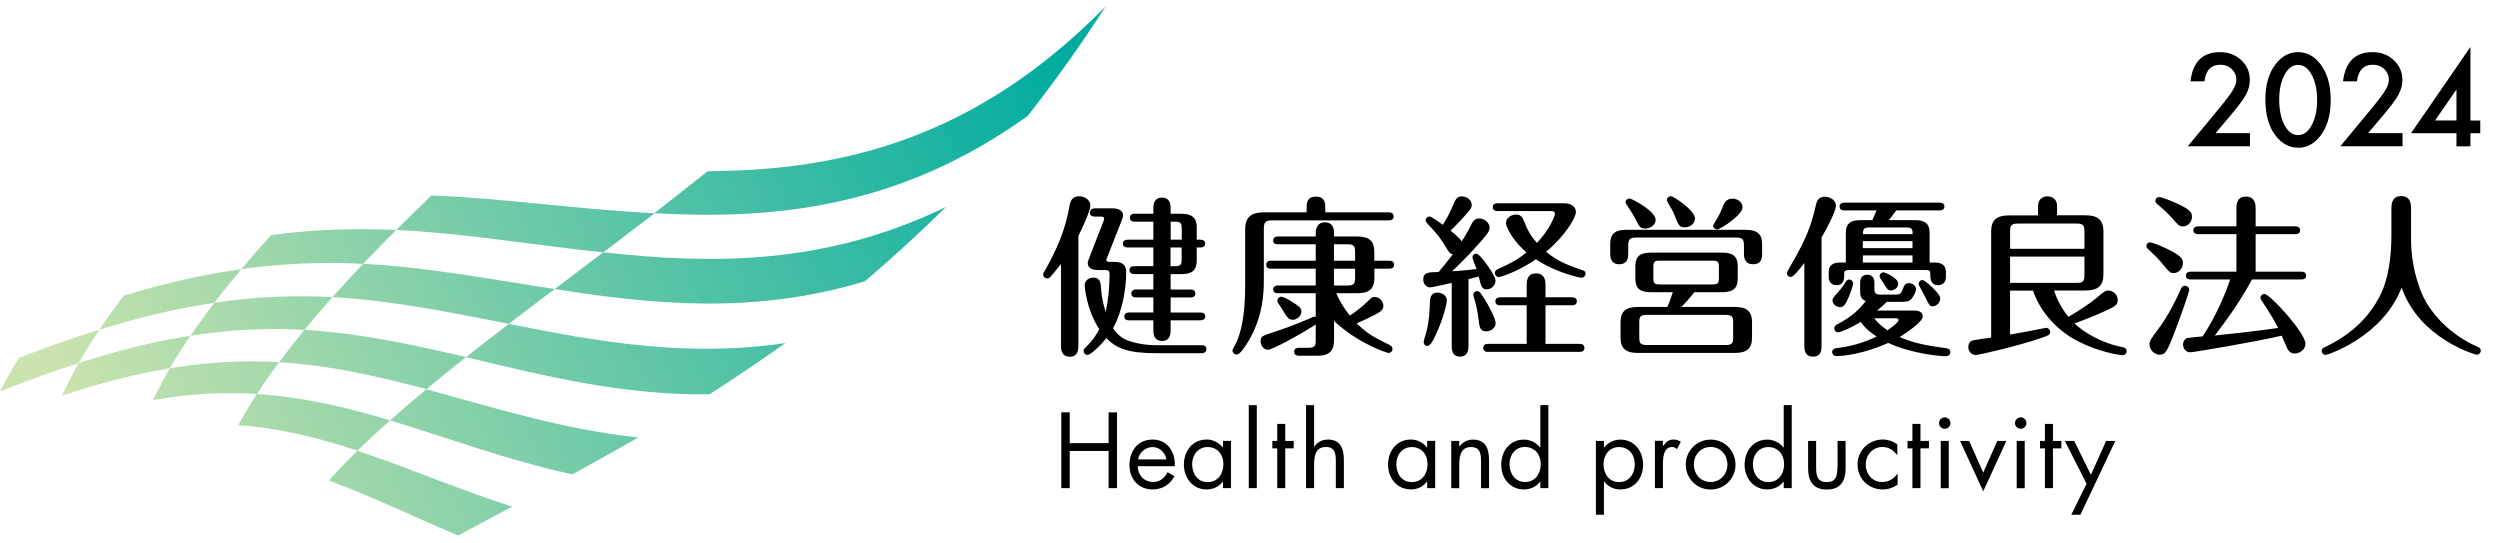 <?xml version="1.0" encoding="UTF-8"?><svg id="_レイヤー_2" xmlns="http://www.w3.org/2000/svg" xmlns:xlink="http://www.w3.org/1999/xlink" viewBox="0 0 305.5 66.32"><defs><style>.cls-1{fill:none;}.cls-1,.cls-2,.cls-3,.cls-4,.cls-5,.cls-6,.cls-7,.cls-8,.cls-9,.cls-10,.cls-11,.cls-12,.cls-13,.cls-14,.cls-15,.cls-16,.cls-17{stroke-width:0px;}.cls-2{fill:url(#linear-gradient);}.cls-3{fill:url(#linear-gradient-11);}.cls-4{fill:url(#linear-gradient-12);}.cls-5{fill:url(#linear-gradient-13);}.cls-6{fill:url(#linear-gradient-10);}.cls-7{fill:url(#linear-gradient-15);}.cls-8{fill:url(#linear-gradient-14);}.cls-9{fill:url(#linear-gradient-4);}.cls-10{fill:url(#linear-gradient-2);}.cls-11{fill:url(#linear-gradient-3);}.cls-12{fill:url(#linear-gradient-8);}.cls-13{fill:url(#linear-gradient-9);}.cls-14{fill:url(#linear-gradient-7);}.cls-15{fill:url(#linear-gradient-5);}.cls-16{fill:url(#linear-gradient-6);}</style><linearGradient id="linear-gradient" x1="-313.1" y1="82.81" x2="-235.6" y2="5.31" gradientTransform="translate(375.7) skewX(-30)" gradientUnits="userSpaceOnUse"><stop offset=".05" stop-color="#cbe3ae"/><stop offset=".95" stop-color="#00aca0"/></linearGradient><linearGradient id="linear-gradient-2" x1="-313.45" y1="82.47" x2="-235.94" y2="4.96" xlink:href="#linear-gradient"/><linearGradient id="linear-gradient-3" x1="-318.89" y1="77.03" x2="-241.38" y2="-.48" xlink:href="#linear-gradient"/><linearGradient id="linear-gradient-4" x1="-326.33" y1="69.59" x2="-248.82" y2="-7.92" xlink:href="#linear-gradient"/><linearGradient id="linear-gradient-5" x1="-332.62" y1="63.29" x2="-255.12" y2="-14.21" xlink:href="#linear-gradient"/><linearGradient id="linear-gradient-6" x1="-313.98" y1="81.94" x2="-236.47" y2="4.43" xlink:href="#linear-gradient"/><linearGradient id="linear-gradient-7" x1="-315.24" y1="80.68" x2="-237.73" y2="3.17" xlink:href="#linear-gradient"/><linearGradient id="linear-gradient-8" x1="-336.03" y1="59.88" x2="-258.53" y2="-17.62" xlink:href="#linear-gradient"/><linearGradient id="linear-gradient-9" x1="-346.64" y1="49.27" x2="-269.14" y2="-28.23" xlink:href="#linear-gradient"/><linearGradient id="linear-gradient-10" x1="-348.09" y1="47.83" x2="-270.58" y2="-29.68" xlink:href="#linear-gradient"/><linearGradient id="linear-gradient-11" x1="-342.39" y1="53.52" x2="-264.89" y2="-23.98" xlink:href="#linear-gradient"/><linearGradient id="linear-gradient-12" x1="-328.83" y1="67.09" x2="-251.32" y2="-10.42" xlink:href="#linear-gradient"/><linearGradient id="linear-gradient-13" x1="-339.47" y1="56.44" x2="-261.97" y2="-21.06" xlink:href="#linear-gradient"/><linearGradient id="linear-gradient-14" x1="-342.97" y1="52.95" x2="-265.46" y2="-24.56" xlink:href="#linear-gradient"/><linearGradient id="linear-gradient-15" x1="-330.84" y1="65.07" x2="-253.34" y2="-12.43" xlink:href="#linear-gradient"/></defs><g id="_レイヤー_1-2"><path class="cls-1" d="M280.83,16.51c.67,0,1.22-.41,1.66-1.22.44-.81.66-1.83.66-3.07s-.22-2.26-.66-3.08c-.44-.81-.99-1.21-1.66-1.21s-1.22.41-1.66,1.21c-.44.81-.66,1.81-.66,3.02s.22,2.3.65,3.13c.43.82.99,1.22,1.66,1.22Z"/><path class="cls-1" d="M216.09,58.9c1.27,0,1.93-1.02,1.93-2.19s-.72-2.09-1.94-2.09c-1.14,0-1.88,1-1.88,2.08s.66,2.2,1.89,2.2Z"/><path class="cls-1" d="M254.73,28.31c0-.8-.19-.99-.97-.99h-7.13c-.81,0-.99.19-.99.99v2.09h9.09v-2.09Z"/><polygon class="cls-1" points="300.18 10.93 297.57 14.72 300.18 14.72 300.18 10.93"/><rect class="cls-1" x="227.65" y="31.21" width="6.07" height=".87"/><rect class="cls-1" x="227.65" y="29.48" width="6.07" height=".85"/><path class="cls-1" d="M227.64,28.61h6.07c.02-.68-.15-.81-.81-.81h-4.46c-.64,0-.8.13-.8.81Z"/><path class="cls-1" d="M200.33,39.39v1.86c0,.68.13.91.91.91h9.65c.78,0,.91-.23.91-.91v-1.86c0-.68-.13-.91-.91-.91h-9.65c-.78,0-.91.23-.91.91Z"/><path class="cls-1" d="M254.73,33.58v-2.22h-9.09v3.21h8.12c.78,0,.97-.19.97-.99Z"/><path class="cls-1" d="M209.04,54.63c-1.22,0-2.05.97-2.05,2.14s.84,2.14,2.05,2.14,2.05-.96,2.05-2.14-.84-2.14-2.05-2.14Z"/><path class="cls-1" d="M210.06,33.94v-1.29c0-.66-.12-.8-.8-.8h-6.41c-.68,0-.8.15-.8.8v1.29c0,.68.13.82.8.82h6.41c.68,0,.8-.15.8-.82Z"/><path class="cls-1" d="M37.2,40.32c6.8.39,13.21,1.81,19.75,3.33,1.67-1.33,3.42-2.69,5.24-4.07-7.21-1.4-14.2-2.86-21.55-3.26-1.2,1.34-2.35,2.68-3.43,4.01Z"/><path class="cls-1" d="M67.78,35.32c1.91-1.46,3.89-2.95,5.94-4.49-8.64-.9-16.84-2.33-25.3-2.74-1.4,1.39-2.74,2.77-4.04,4.14,7.91.42,15.49,1.88,23.4,3.08Z"/><path class="cls-1" d="M34.11,44.26c.97-1.31,1.99-2.62,3.09-3.94-4.36-.24-8.94-.08-13.93.72-.91,1.33-1.74,2.66-2.51,3.97,4.8-.8,9.19-.98,13.35-.74Z"/><path class="cls-1" d="M31.4,48.15c5.7.36,10.99,1.64,16.27,3.22,1.4-1.25,2.87-2.52,4.43-3.8-5.89-1.57-11.73-2.93-17.99-3.3-.97,1.3-1.87,2.6-2.71,3.88Z"/><path class="cls-1" d="M40.63,36.31c1.2-1.35,2.45-2.7,3.75-4.07-4.72-.23-9.61-.1-14.89.65-1.16,1.38-2.26,2.75-3.3,4.11,5.15-.77,9.89-.92,14.44-.68Z"/><path class="cls-1" d="M186.34,54.63c-1.14,0-1.88,1-1.88,2.08s.66,2.2,1.89,2.2,1.93-1.02,1.93-2.19-.72-2.09-1.94-2.09Z"/><path class="cls-1" d="M140.84,54.63c-.85,0-1.63.68-1.76,1.51h3.45c-.14-.84-.84-1.51-1.7-1.51Z"/><path class="cls-1" d="M23.27,41.04c.91-1.33,1.88-2.68,2.92-4.04-4.31.64-8.94,1.69-14.04,3.29-.92,1.38-1.77,2.74-2.53,4.08,4.97-1.61,9.48-2.69,13.66-3.34Z"/><path class="cls-1" d="M231.68,38.89h-2.64c.27.38.72.87,1.61,1.48.51-.34,1.35-.99,1.35-1.25,0-.23-.21-.23-.32-.23Z"/><path class="cls-1" d="M147.57,58.9c1.27,0,1.93-1.02,1.93-2.19s-.72-2.09-1.94-2.09c-1.14,0-1.88,1-1.88,2.08s.66,2.2,1.89,2.2Z"/><path class="cls-1" d="M163.01,34.89h1.67c.76,0,.91-.23.91-.91v-1.14h-2.58v2.05Z"/><path class="cls-1" d="M172.52,58.9c1.27,0,1.93-1.02,1.93-2.19s-.72-2.09-1.94-2.09c-1.14,0-1.88,1-1.88,2.08s.66,2.2,1.89,2.2Z"/><path class="cls-1" d="M164.68,29.85h-1.67v2.01h2.58v-1.08c0-.7-.15-.93-.91-.93Z"/><path class="cls-1" d="M144.41,27.97c0-.7-.1-.89-.87-.89h-.49v2.2h1.35v-1.31Z"/><path class="cls-1" d="M197.85,58.9c1.27,0,1.93-1.02,1.93-2.19s-.72-2.09-1.94-2.09c-1.14,0-1.88,1-1.88,2.08s.66,2.2,1.89,2.2Z"/><path class="cls-1" d="M144.41,31.63v-1.4h-1.35v2.28h.49c.76,0,.87-.19.87-.89Z"/><path class="cls-1" d="M0,47.83c.67-1.34,1.43-2.71,2.28-4.1,3.5-1.36,6.77-2.5,9.87-3.45.92-1.38,1.92-2.77,2.99-4.18,5.2-1.58,9.93-2.61,14.35-3.23,1.15-1.38,2.37-2.77,3.63-4.17,5.39-.72,10.42-.83,15.3-.62,1.39-1.4,2.82-2.8,4.3-4.22,9.01.37,17.85,1.71,27.24,2.18,2.12-1.65,4.29-3.36,6.52-5.13,15.94-.09,32.46-3.66,48.64-20.15-3.17,4.9-6.37,9.36-9.58,13.45-15.73,11.24-30.99,12.67-45.57,11.84-2.14,1.64-4.23,3.23-6.25,4.78,13.24,1.47,27.11,1.62,41.89-5.55-3.38,3.32-6.69,6.34-9.94,9.11-13.52,4.08-25.98,2.82-37.89.94-1.94,1.45-3.8,2.87-5.6,4.25,10.64,2.13,21.69,4.13,33.8,2.34-3.2,2.27-6.29,4.35-9.27,6.26-10.64.16-20.33-2.3-29.76-4.53-1.69,1.33-3.3,2.63-4.85,3.92,8.28,2.24,16.7,4.92,25.9,5.89-2.82,1.61-5.5,3.11-8.06,4.51-7.83-1.69-15.07-4.42-22.27-6.59-1.41,1.25-2.74,2.49-3.98,3.71,6.19,2.06,12.34,4.73,18.91,6.83-2.34,1.23-4.53,2.4-6.6,3.53-5.42-2.27-10.57-4.79-15.82-6.72,1.08-1.2,2.26-2.42,3.51-3.64-4.68-1.55-9.43-2.76-14.57-3.12.69-1.26,1.46-2.53,2.29-3.82-3.93-.24-8.11-.06-12.69.74.6-1.28,1.29-2.57,2.05-3.88-4.02.66-8.38,1.74-13.18,3.35.59-1.3,1.27-2.63,2.03-3.98-3.01.96-6.21,2.1-9.61,3.46v18.49h305.5V0H0v47.83ZM128.35,33.85c-.13.13-.23.19-.4.19-.26,0-.49-.21-.49-.46,0-.15.04-.19.23-.53,1.4-2.41,2.5-4.97,2.96-7.7.11-.61.23-1.35,1.23-1.35.61,0,1.35.42,1.35,1.12,0,.76-1.25,3.3-1.46,3.73v13.35c0,.42,0,1.42-1.08,1.42s-1.06-.97-1.06-1.42v-9.9c-.7.89-1.16,1.44-1.29,1.57ZM136.5,59.65h-1.03v-4.55h-4.74v4.55h-1.03v-9.27h1.03v3.76h4.74v-3.76h1.03v9.27ZM140.92,58.9c.84,0,1.38-.5,1.76-1.19l.84.48c-.55,1.03-1.49,1.62-2.67,1.62-1.72,0-2.83-1.31-2.83-2.97s.99-3.12,2.8-3.12,2.84,1.54,2.74,3.26h-4.53c.01,1.07.77,1.93,1.89,1.93ZM153.58,59.65h-.98v-10.14h.98v10.14ZM158.09,54.79h-1.03v4.87h-.98v-4.87h-.6v-.91h.6v-2.08h.98v2.08h1.03v.91ZM164.22,59.65h-.98v-3.26c0-.93-.07-1.77-1.22-1.77-1.35,0-1.44,1.25-1.44,2.29v2.74h-.98v-10.14h.98v5.04l.02.03c.41-.55.93-.86,1.65-.86,1.6,0,1.97,1.16,1.97,2.51v3.43ZM175.45,40.92c-.23.51-.63,1.35-1.01,1.35-.3,0-.47-.25-.47-.46s.32-1.15.36-1.33c.32-1.33.36-2.33.4-3.49.02-.46.04-1.23.95-1.23.34,0,1.12.21,1.12.95,0,.44-.44,2.26-1.35,4.21ZM181.95,59.65h-.98v-3.26c0-.93-.07-1.77-1.22-1.77-1.35,0-1.44,1.25-1.44,2.29v2.74h-.98v-5.78h.98v.7h.02c.41-.55.93-.86,1.65-.86,1.6,0,1.97,1.16,1.97,2.51v3.43ZM180.04,36.01c0-.23.19-.44.47-.44.3,0,.51.36.95,1.05.42.66,1.31,2.31,1.31,2.86,0,.65-.68,1.01-1.12,1.01-.81,0-.85-.55-.95-1.37-.11-.91-.25-1.65-.46-2.37-.02-.06-.19-.61-.19-.74ZM189.22,59.65h-.98v-.8h-.02c-.48.63-1.2.96-1.99.96-1.7,0-2.77-1.44-2.77-3.03s1.05-3.06,2.78-3.06c.78,0,1.51.37,1.98.98h.02v-5.19h.98v10.14ZM193.03,42.99h-11.19c-.19,0-.59-.04-.59-.49,0-.47.42-.49.59-.49h4.72v-4.72h-3.24c-.19,0-.59-.04-.59-.48s.42-.49.59-.49h3.24v-1.48c0-.36,0-1.44,1.14-1.44s1.16,1.06,1.16,1.44v1.48h3.24c.21,0,.59.07.59.49s-.38.48-.59.48h-3.24v4.72h4.17c.21,0,.59.07.59.49s-.38.49-.59.49ZM204.94,54.89c-.2-.14-.33-.26-.59-.26-1.08,0-1.13,1.39-1.13,2.14v2.89h-.98v-5.78h.98v.63h.03c.34-.45.64-.79,1.28-.79.33,0,.6.11.89.27l-.47.9ZM201.74,35.72c-1.33,0-1.92-.45-1.92-1.67v-1.5c0-1.12.46-1.67,1.92-1.67h8.67c1.29,0,1.92.42,1.92,1.67v1.5c0,1.08-.44,1.67-1.92,1.67h-3.39c-.68.87-1.14,1.37-1.59,1.8h6.56c1.31,0,2.09.42,2.09,1.88v1.86c0,1.31-.61,1.88-2.09,1.88h-11.89c-1.31,0-2.09-.45-2.09-1.88v-1.86c0-1.33.61-1.88,2.09-1.88h3.62c.32-.68.57-1.52.66-1.8h-2.65ZM209.04,59.81c-1.68,0-3.04-1.34-3.04-3.04s1.34-3.06,3.04-3.06,3.04,1.36,3.04,3.06-1.35,3.04-3.04,3.04ZM225.51,57.21c0,1.54-.58,2.61-2.29,2.61s-2.29-1.07-2.29-2.61v-3.33h.98v3.22c0,.97.11,1.81,1.3,1.81s1.3-.84,1.3-1.81v-3.22h.98v3.33ZM231.88,59.22c-.57.38-1.14.59-1.83.59-1.75,0-3.07-1.3-3.07-3.05s1.39-3.05,3.08-3.05c.63,0,1.27.21,1.78.58v1.3h-.03c-.45-.58-1.02-.97-1.79-.97-1.19,0-2.04.98-2.04,2.14s.79,2.14,1.99,2.14c.82,0,1.4-.37,1.88-1h.03v1.32ZM235.72,54.79h-1.03v4.87h-.98v-4.87h-.6v-.91h.6v-2.08h.98v2.08h1.03v.91ZM238.14,59.65h-.98v-5.78h.98v5.78ZM247.42,59.65h-.98v-5.78h.98v5.78ZM246.93,52.4c-.38,0-.7-.31-.7-.7s.32-.7.7-.7.7.32.7.7-.32.7-.7.7ZM251.9,54.79h-1.03v4.87h-.98v-4.87h-.6v-.91h.6v-2.08h.98v2.08h1.03v.91ZM254.23,62.9h-1.12l1.87-3.79-2.66-5.24h1.14l2.04,4.14,1.87-4.14h1.12l-4.26,9.02ZM263.9,43.33c-.66,0-1.23-.61-1.23-1.23,0-.47.15-.66,1.16-2.03,1.1-1.48,1.97-3.17,2.71-4.85.09-.19.25-.32.47-.32.23,0,.53.19.53.47,0,.23-.89,2.85-1.69,4.93-1.03,2.73-1.25,3.02-1.94,3.02ZM301.89,5.73v8.99h1.2v1.55h-1.2v1.6h-1.71v-1.6h-5.55l7.26-10.55ZM294.62,25.46v3.97c0,2.35.68,5.52,1.9,7.59,1.08,1.8,3.09,3.93,6.07,5.29.32.15.55.23.55.55,0,.3-.28.49-.49.49-.13,0-7.02-1.94-9.18-8.21-2.37,6.09-9.09,8.23-9.28,8.23-.23,0-.49-.21-.49-.48,0-.32.21-.4.59-.57,2.03-.97,4.72-2.77,6.41-5.94.36-.68,1.52-2.83,1.52-7.7v-3.22c0-.66.13-1.5,1.19-1.5.95,0,1.21.66,1.21,1.5ZM291.35,8.46c-.37-.36-.83-.53-1.38-.53-1.14,0-1.8.68-1.96,2.03h-1.7c.27-2.38,1.48-3.57,3.61-3.57,1.03,0,1.89.33,2.59.98.7.65,1.05,1.46,1.05,2.43,0,.62-.16,1.22-.49,1.81-.17.31-.41.67-.73,1.1-.32.42-.72.92-1.21,1.5l-1.76,2.08h4.21v1.6h-7.6l3.93-4.75c.39-.47.71-.88.97-1.23.26-.35.46-.64.6-.87.28-.46.42-.87.42-1.24,0-.53-.19-.97-.56-1.33ZM278.09,7.84c.75-.97,1.66-1.46,2.73-1.46s1.98.49,2.73,1.46c.84,1.07,1.26,2.54,1.26,4.39s-.42,3.31-1.26,4.38c-.75.97-1.66,1.46-2.72,1.46s-1.98-.49-2.74-1.46c-.84-1.07-1.26-2.56-1.26-4.45s.42-3.24,1.26-4.31ZM275.64,25.5v2.16h4.84c.17,0,.59.02.59.49s-.4.46-.59.46h-4.84v4.59h5.58c.17,0,.59.02.59.49,0,.44-.42.46-.59.46h-6.03c-1.31,2.43-2.88,4.68-4.54,6.85,3.11-.32,4.89-.53,7.74-.93-.87-1.67-1.74-2.92-1.95-3.24-.19-.27-.21-.34-.21-.44,0-.25.21-.47.48-.47.68,0,5.02,4.76,5.02,6.09,0,.7-.72,1.19-1.31,1.19-.49,0-.76-.3-.93-.64-.11-.25-.55-1.31-.66-1.54-3.38.78-10.76,2.03-11.19,2.03-.48,0-.87-.44-.87-.95,0-.47.3-.76.57-.8.27-.04,1.19-.15,1.8-.19.25-.34,2.05-3.03,3.39-6.96h-4.82c-.21,0-.59-.04-.59-.46,0-.45.4-.49.59-.49h5.58v-4.59h-4.67c-.21,0-.59-.06-.59-.46,0-.45.4-.49.59-.49h4.67v-2.16c0-.36,0-1.48,1.16-1.48s1.19,1.1,1.19,1.48ZM272.71,8.46c-.37-.36-.83-.53-1.38-.53-1.14,0-1.8.68-1.96,2.03h-1.7c.27-2.38,1.48-3.57,3.61-3.57,1.03,0,1.89.33,2.59.98.7.65,1.05,1.46,1.05,2.43,0,.62-.16,1.22-.49,1.81-.17.31-.41.67-.73,1.1-.32.42-.72.92-1.21,1.5l-1.76,2.08h4.21v1.6h-7.6l3.93-4.75c.39-.47.71-.88.97-1.23.26-.35.46-.64.6-.87.28-.46.42-.87.42-1.24,0-.53-.19-.97-.56-1.33ZM263.86,24.08c.21,0,1.33.38,2.37.89,1.31.64,1.63.98,1.63,1.48,0,.76-.55,1.23-1.12,1.23-.45,0-.64-.23-1.31-1.01-.51-.61-1.21-1.23-1.82-1.71-.09-.08-.21-.21-.21-.38,0-.3.25-.49.47-.49ZM262.76,29.62c.23,0,1.21.38,1.88.7,1.78.85,2.12,1.25,2.12,1.78,0,.8-.59,1.27-1.14,1.27-.4,0-.48-.06-1.37-1.14-.42-.53-1.12-1.21-1.76-1.8-.1-.09-.19-.21-.19-.36,0-.21.15-.44.46-.44ZM241.09,41.61c.28-.06,1.57-.25,2.24-.34v-12.93c0-1.46.66-2.01,2.22-2.01h3.51v-1.12c0-1.14.98-1.21,1.16-1.21.66,0,1.16.45,1.16,1.12v1.2h3.43c1.42,0,2.24.43,2.24,2.01v5.19c0,1.46-.7,1.99-2.24,1.99h-3.79c.21.66.66,1.88,1.76,3.22,1.54-.91,2.81-1.78,3.47-2.35.85-.72,1.08-.87,1.37-.87.65,0,1.18.55,1.18,1.16s-.42.8-1.2,1.19c-1.57.74-3.26,1.37-4.08,1.67.98.95,3.13,2.37,5.86,2.9.3.07.51.19.51.49,0,.21-.15.49-.51.49-.42,0-2.96-.43-5.39-1.67-2.96-1.5-4.85-4.04-5.54-6.22h-2.81v5.37c.89-.15,2.41-.42,3-.55.13-.02,1.33-.27,1.44-.27.23,0,.46.21.46.49,0,.36-.13.42-1.33.83-2.54.87-7.36,2.01-7.84,2.01-.4,0-.83-.4-.83-.95,0-.3.11-.72.55-.82ZM240.63,53.88l1.72,3.88,1.72-3.88h1.11l-2.83,6.16-2.84-6.16h1.12ZM237.65,52.4c-.38,0-.7-.31-.7-.7s.32-.7.7-.7.7.32.7.7-.32.7-.7.7ZM238.32,43.05c0,.27-.21.49-.55.49-.87,0-4.34-.36-7.04-1.63-1.78.83-4.53,1.61-6.32,1.61-.42,0-.53-.32-.53-.48,0-.3.21-.45.55-.49,1.76-.21,3.32-.65,4.89-1.42-.51-.32-1.27-.82-1.95-1.78-1.61.97-2.62,1.27-2.77,1.27-.25,0-.46-.21-.46-.49,0-.23.19-.4.27-.44,1.99-.99,2.98-2.07,3.57-2.9-.68-.25-.68-.82-.68-1.27v-.95c0-.55.26-.99.87-.99s.87.44.87.99v.64c0,.61.11.8.8.8h1.8c.49,0,.68-.13.82-.53.23-.64.34-.87.8-.87.38,0,.87.27.87.72,0,.3-.25.8-.55,1.19-.25.32-.61.38-1.37.38h-1.65c-.68.64-.85.78-1.21,1.06h4.61c.59,0,.99.25.99.74,0,.61-1.95,1.95-2.83,2.5,1.9.82,3.3,1.04,5.67,1.37.15.02.53.07.53.49ZM223.94,36.69c0-.21.13-.36.72-1.02.4-.44.63-.78.91-1.25.09-.13.23-.25.4-.25.34,0,.49.27.49.49,0,.19-.27,1.08-.61,1.82-.34.72-.53,1.06-.97,1.06s-.93-.34-.93-.85ZM229.7,33.73c0-.27.25-.46.49-.46.11,0,1.78.68,1.78,1.39,0,.48-.42.82-.87.82-.38,0-.46-.15-.85-.78-.06-.11-.36-.53-.44-.66-.07-.08-.11-.19-.11-.32ZM234.45,34.72c0-.25.17-.51.48-.51.28,0,2.16,1.63,2.16,2.24,0,.53-.46.97-.91.97-.38,0-.49-.21-.93-1.16-.13-.25-.8-1.42-.8-1.55ZM225.4,24.76h11.63c.21,0,.59.06.59.46,0,.44-.42.49-.59.49h-5.29c-.61.83-.7.91-.91,1.19h3.18c1.08,0,1.8.32,1.8,1.54v3.64h.53c.55,0,1.46.06,1.46,1.14v.64c0,.74-.53.99-.93.99-.98,0-.98-.82-.98-1.42,0-.36-.1-.44-.65-.44h-9.18c-.27,0-.68,0-.68.34,0,.7,0,1.52-.95,1.52-.53,0-.95-.36-.95-.99v-.64c0-1.12,1.04-1.14,1.46-1.14h.63v-3.64c0-1.25.74-1.54,1.8-1.54h1.44c.19-.38.42-.95.51-1.19h-3.91c-.19,0-.59-.04-.59-.47s.4-.48.59-.48ZM219.48,31.27c1.25-2.29,1.86-3.77,2.41-6.22.09-.38.23-1.02,1.12-1.02.61,0,1.33.43,1.33,1.08,0,.74-1.21,2.96-1.76,3.91v13.16c0,.51,0,1.39-1.04,1.39s-1.06-.93-1.06-1.39v-10.05c-.59.76-1.33,1.71-1.67,1.71-.25,0-.48-.23-.48-.47,0-.17.97-1.8,1.14-2.11ZM217.94,54.7h.02v-5.19h.98v10.14h-.98v-.8h-.02c-.48.63-1.2.96-1.99.96-1.7,0-2.77-1.44-2.77-3.03s1.05-3.06,2.78-3.06c.78,0,1.51.37,1.98.98ZM209.7,26.94c.44-.72.68-1.29.89-1.84.27-.7.78-.82,1.1-.82.65,0,1.25.44,1.25,1.06,0,.95-2.73,2.71-3.09,2.71-.26,0-.51-.19-.51-.44,0-.08.13-.27.36-.66ZM204.18,23.98c.3,0,2.94,1.73,2.94,2.73,0,.53-.51,1.08-1.25,1.08-.66,0-.74-.25-1.19-1.31-.3-.74-.59-1.21-.89-1.71-.11-.17-.11-.25-.11-.32,0-.27.23-.46.49-.46ZM199.12,24.25c.23,0,3.19,1.52,3.19,2.62,0,.66-.7,1.06-1.27,1.06-.64,0-.8-.36-1.1-.97-.19-.38-.51-.95-1.04-1.73-.21-.32-.27-.42-.27-.51,0-.27.25-.46.49-.46ZM196.77,29.85c0-1.35.64-1.78,2.05-1.78h14.44c1.53,0,2.07.53,2.07,1.78v1.1c0,.42,0,1.33-1.1,1.33s-1.12-.97-1.12-1.33v-.93c0-.78-.17-1-.99-1h-12.16c-.8,0-.99.21-.99,1v.93c0,.4,0,1.33-1.1,1.33s-1.1-.99-1.1-1.33v-1.1ZM195.02,53.88h.98v.82h.03c.48-.64,1.19-.98,1.99-.98,1.7,0,2.77,1.46,2.77,3.06s-1.04,3.03-2.78,3.03c-.79,0-1.51-.34-1.98-.97h-.03v4.06h-.98v-9.02ZM183.02,24.84h8.1c.84,0,1.46.38,1.46,1.06,0,.76-1.44,3.07-3.64,4.86,1.46,1.25,2.92,1.73,4.4,2.24.32.1.42.19.42.44,0,.27-.23.49-.47.49-.11,0-.21,0-.44-.06-2.6-.64-4.23-1.59-5.16-2.18-2.1,1.44-4.21,2.16-4.55,2.16-.26,0-.46-.23-.46-.49,0-.3.23-.42.38-.48,1.48-.68,2.24-1.04,3.49-2.03-1.54-1.29-2.51-3.05-2.51-3.62s.63-1.01,1.23-1.01c.66,0,.83.42,1.06,1.01.5,1.31,1.16,2.09,1.5,2.45,1.65-1.73,2.2-3.41,2.2-3.55,0-.21-.17-.34-.42-.34h-6.58c-.19,0-.59-.04-.59-.46,0-.46.4-.49.59-.49ZM175.81,33.24c.49-.57,1.25-1.5,1.73-2.16-.25-.06-.38-.15-.64-.55-.87-1.37-1.04-1.67-1.9-2.6-.7-.74-.78-.82-.78-.99,0-.27.23-.49.47-.49s1.31.78,1.63,1.02c.74-1.16,1.03-1.86,1.12-2.1.49-1.14.59-1.37,1.23-1.37s1.19.49,1.19,1.02c0,.42-.15.57-1.39,1.94-.38.42-.98.99-1.19,1.23.53.44,1.16.97,1.35,1.31.36-.57.72-1.14,1.12-1.95.19-.4.4-.85,1.02-.85.68,0,1.27.55,1.27,1.12,0,.53-.55,1.12-1.57,2.24-1.44,1.59-2.28,2.39-3.02,3.09.8-.04,2.39-.19,3-.27-.08-.23-.51-1.27-.51-1.42,0-.25.19-.46.47-.46s.85.74,1.1,1.06c.09.13,1.25,1.63,1.25,2.24s-.53,1.06-1.06,1.06c-.61,0-.7-.34-.99-1.57-.17.04-1.06.28-1.25.32v8.14c0,.38,0,1.33-1.04,1.33s-1.01-.97-1.01-1.31v-7.7c-.36.09-2.41.55-2.65.55-.42,0-.82-.42-.82-.95,0-.89.61-.91,1.88-.93ZM172.4,53.72c.79,0,1.5.37,1.98.98h.02v-.82h.98v5.78h-.98v-.8h-.02c-.51.64-1.18.96-1.99.96-1.7,0-2.77-1.44-2.77-3.03s1.05-3.06,2.78-3.06ZM169.76,32.84h-1.82v1.12c0,1.46-.76,1.88-2.09,1.88h-2.56c.36.95,1.14,2.11,1.65,2.73.85-.55,1.5-1.08,2.07-1.63.57-.57.68-.64.97-.64.53,0,1.06.47,1.06,1.08,0,.32-.15.53-.38.7-.63.47-2.43,1.25-2.88,1.44,1.19,1.16,1.99,1.67,3.97,2.62.15.07.4.19.4.51,0,.3-.23.49-.46.49-.27,0-3.81-1.21-6.68-3.91v2.28c0,1.25-.45,1.97-2.05,1.97h-2.18c-.17,0-.65,0-.65-.49s.46-.48.65-.48h1.08c.76,0,.91-.21.91-.91v-1.94c-1.95,1.27-5.33,3.09-5.84,3.09s-.89-.53-.89-1.04c0-.55.11-.64,1.48-1.08,1.04-.34,2.66-.91,4.34-1.63.15-.07.64-.3.74-.3.06,0,.11.02.17.04v-2.9h-4.61c-.19,0-.59-.04-.59-.47s.42-.48.59-.48h4.61v-2.05h-5.46c-.21,0-.59-.06-.59-.48,0-.44.4-.49.59-.49h5.46v-2.01h-4.61c-.19,0-.59-.04-.59-.46,0-.44.4-.49.59-.49h4.61v-.38c0-.3,0-1.35,1.12-1.35s1.12.95,1.12,1.35v.38h2.83c1.5,0,2.09.57,2.09,1.88v1.08h1.82c.21,0,.59.07.59.49s-.4.48-.59.48ZM156.1,36.75c0-.23.21-.49.48-.49.3,0,.93.38,1.27.59.93.59,1.19.78,1.19,1.23,0,.59-.63,1-1.06,1-.53,0-.7-.3-1.31-1.33-.07-.13-.4-.59-.51-.76-.04-.09-.06-.17-.06-.23ZM150.72,42.55c.32-.57.48-.91.7-1.56.46-1.5.74-3.24.74-6.18v-6.77c0-1.39.66-2.07,2.26-2.07h5.25v-.57c0-.48,0-1.35,1.14-1.35s1.14.89,1.14,1.35v.57h7.76c.17,0,.59.02.59.49s-.4.49-.59.49h-14.21c-.85,0-1.06.19-1.06,1.06v6.35c0,1.39-.08,4.8-2.31,8.02-.27.38-.68.97-1.03.97-.26,0-.49-.21-.49-.47,0-.1.04-.21.11-.32ZM149.43,54.7h.02v-.82h.98v5.78h-.98v-.8h-.02c-.51.64-1.18.96-1.99.96-1.7,0-2.77-1.44-2.77-3.03s1.05-3.06,2.78-3.06c.79,0,1.5.37,1.98.98ZM137.81,29.28h3.13v-2.2h-2.28c-.19,0-.59-.07-.59-.49s.4-.48.59-.48h2.28v-.7c0-.27,0-1.27,1.06-1.27.89,0,1.05.66,1.05,1.27v.7h1.27c1.56,0,1.92.68,1.92,1.67v1.5h.44c.19,0,.59.04.59.47s-.4.48-.59.48h-.44v1.59c0,1.14-.51,1.67-1.92,1.67h-1.27v1.88h2.43c.19,0,.59.06.59.49s-.4.48-.59.48h-2.43v1.84h3.64c.19,0,.59.04.59.46,0,.45-.42.49-.59.49h-3.64v1.23c0,.53-.12,1.29-1.03,1.29-1.04,0-1.08-.89-1.08-1.29v-1.23h-2.96c-.21,0-.59-.04-.59-.47,0-.45.4-.49.59-.49h2.96v-1.84h-2.1c-.19,0-.59-.06-.59-.48,0-.44.42-.49.59-.49h2.1v-1.88h-2.33c-.19,0-.59-.06-.59-.48,0-.45.42-.49.59-.49h2.33v-2.28h-3.13c-.21,0-.59-.04-.59-.46,0-.45.4-.49.59-.49ZM137.22,26.34c0,.21-.15.55-.27.89l-1.63,4.15c-.06.19-.15.32-.15.4,0,.25.32.25.4.25h.59c1.25,0,1.44.64,1.44,1.29,0,2.16-.53,4.93-1.61,6.81.51.76,1.16,1.29,1.92,1.55,1.23.42,2.5.53,3.13.53h5.77c.21,0,.59.06.59.49,0,.45-.4.49-.59.49h-5.5c-3.41,0-4.82-.53-6.14-1.84-.85,1.06-1.96,2.05-2.28,2.05-.3,0-.49-.23-.49-.46,0-.21.04-.27.34-.55.91-.89,1.37-1.76,1.57-2.12-1.63-2.54-1.78-5.29-1.78-5.35,0-.64.48-.97,1.1-.97.7,0,.82.55.87.97.07.91.17,1.9.59,3.24.34-1.5.48-3.09.48-4.63,0-.46-.25-.5-.51-.5h-.91c-1.25,0-1.25-.72-1.25-.85,0-.17.17-.63.34-1.05l1.57-4.02c.02-.07.1-.27.1-.34,0-.27-.27-.27-.38-.27h-.78c-.19,0-.59-.06-.59-.49s.42-.49.59-.49h2.2c.7,0,1.25.3,1.25.85Z"/><path class="cls-17" d="M133.18,25.98c0,.42.4.49.59.49h.78c.1,0,.38,0,.38.27,0,.07-.08.27-.1.34l-1.57,4.02c-.17.42-.34.89-.34,1.05,0,.13,0,.85,1.25.85h.91c.25,0,.51.04.51.5,0,1.55-.15,3.13-.48,4.63-.42-1.33-.53-2.33-.59-3.24-.04-.42-.17-.97-.87-.97-.61,0-1.1.34-1.1.97,0,.06.15,2.81,1.78,5.35-.19.36-.66,1.23-1.57,2.12-.3.27-.34.34-.34.55,0,.23.19.46.49.46.32,0,1.44-.99,2.28-2.05,1.31,1.31,2.73,1.84,6.14,1.84h5.5c.19,0,.59-.04.59-.49s-.38-.49-.59-.49h-5.77c-.64,0-1.9-.11-3.13-.53-.76-.25-1.42-.78-1.92-1.55,1.08-1.88,1.61-4.65,1.61-6.81,0-.66-.19-1.29-1.44-1.29h-.59c-.09,0-.4,0-.4-.25,0-.09.09-.21.15-.4l1.63-4.15c.13-.34.27-.68.27-.89,0-.55-.55-.85-1.25-.85h-2.2c-.17,0-.59.04-.59.49Z"/><path class="cls-17" d="M137.81,30.24h3.13v2.28h-2.33c-.17,0-.59.04-.59.49,0,.42.4.48.59.48h2.33v1.88h-2.1c-.17,0-.59.04-.59.49s.4.48.59.48h2.1v1.84h-2.96c-.19,0-.59.04-.59.49s.38.47.59.47h2.96v1.23c0,.4.04,1.29,1.08,1.29.91,0,1.03-.76,1.03-1.29v-1.23h3.64c.17,0,.59-.04.59-.49,0-.42-.4-.46-.59-.46h-3.64v-1.84h2.43c.19,0,.59-.04.59-.48s-.4-.49-.59-.49h-2.43v-1.88h1.27c1.42,0,1.92-.53,1.92-1.67v-1.59h.44c.19,0,.59-.04.59-.48s-.4-.47-.59-.47h-.44v-1.5c0-.99-.36-1.67-1.92-1.67h-1.27v-.7c0-.61-.17-1.27-1.05-1.27-1.06,0-1.06,1-1.06,1.27v.7h-2.28c-.19,0-.59.04-.59.48s.4.49.59.49h2.28v2.2h-3.13c-.19,0-.59.04-.59.49,0,.42.38.46.59.46ZM143.05,27.09h.49c.76,0,.87.19.87.89v1.31h-1.35v-2.2ZM143.05,30.24h1.35v1.4c0,.7-.1.89-.87.89h-.49v-2.28Z"/><path class="cls-17" d="M130.7,43.6c1.08,0,1.08-.99,1.08-1.42v-13.35c.21-.42,1.46-2.96,1.46-3.73,0-.7-.74-1.12-1.35-1.12-.99,0-1.12.74-1.23,1.35-.47,2.73-1.57,5.29-2.96,7.7-.19.34-.23.38-.23.53,0,.25.23.46.49.46.17,0,.27-.06.4-.19.13-.13.59-.68,1.29-1.57v9.9c0,.44,0,1.42,1.06,1.42Z"/><path class="cls-17" d="M169.76,31.86h-1.82v-1.08c0-1.31-.59-1.88-2.09-1.88h-2.83v-.38c0-.4-.04-1.35-1.12-1.35s-1.12,1.06-1.12,1.35v.38h-4.61c-.19,0-.59.04-.59.49s.4.46.59.46h4.61v2.01h-5.46c-.19,0-.59.04-.59.49s.38.48.59.48h5.46v2.05h-4.61c-.17,0-.59.04-.59.48s.4.47.59.47h4.61v2.9c-.06-.02-.11-.04-.17-.04-.11,0-.59.23-.74.3-1.67.72-3.3,1.29-4.34,1.63-1.38.44-1.48.53-1.48,1.08,0,.51.36,1.04.89,1.04s3.89-1.82,5.84-3.09v1.94c0,.7-.15.91-.91.91h-1.08c-.19,0-.65,0-.65.48s.48.49.65.49h2.18c1.61,0,2.05-.72,2.05-1.97v-2.28c2.88,2.71,6.41,3.91,6.68,3.91.23,0,.46-.19.46-.49,0-.32-.25-.44-.4-.51-1.99-.95-2.79-1.46-3.97-2.62.44-.19,2.24-.97,2.88-1.44.23-.17.38-.38.38-.7,0-.61-.53-1.08-1.06-1.08-.3,0-.4.07-.97.64-.57.55-1.23,1.08-2.07,1.63-.51-.61-1.29-1.77-1.65-2.73h2.56c1.33,0,2.09-.42,2.09-1.88v-1.12h1.82c.19,0,.59-.04.59-.48s-.38-.49-.59-.49ZM165.59,33.98c0,.68-.15.91-.91.91h-1.67v-2.05h2.58v1.14ZM165.59,31.86h-2.58v-2.01h1.67c.76,0,.91.23.91.93v1.08Z"/><path class="cls-17" d="M157.97,39.08c.43,0,1.06-.4,1.06-1,0-.44-.26-.64-1.19-1.23-.34-.21-.97-.59-1.27-.59-.27,0-.48.25-.48.49,0,.06.02.15.06.23.11.17.44.64.51.76.61,1.04.78,1.33,1.31,1.33Z"/><path class="cls-17" d="M151.1,43.33c.36,0,.76-.59,1.03-.97,2.22-3.22,2.31-6.62,2.31-8.02v-6.35c0-.87.21-1.06,1.06-1.06h14.21c.19,0,.59-.04.59-.49s-.42-.49-.59-.49h-7.76v-.57c0-.46,0-1.35-1.14-1.35s-1.14.87-1.14,1.35v.57h-5.25c-1.61,0-2.26.68-2.26,2.07v6.77c0,2.94-.27,4.68-.74,6.18-.21.65-.38.99-.7,1.56-.07.11-.11.21-.11.32,0,.25.23.47.49.47Z"/><path class="cls-17" d="M175.68,35.76c-.91,0-.93.76-.95,1.23-.04,1.16-.08,2.16-.4,3.49-.04.19-.36,1.12-.36,1.33s.17.46.47.46c.38,0,.78-.85,1.01-1.35.91-1.95,1.35-3.77,1.35-4.21,0-.74-.78-.95-1.12-.95Z"/><path class="cls-17" d="M193.03,42.02h-4.17v-4.72h3.24c.21,0,.59-.04.59-.48s-.38-.49-.59-.49h-3.24v-1.48c0-.38,0-1.44-1.16-1.44s-1.14,1.08-1.14,1.44v1.48h-3.24c-.17,0-.59.04-.59.49s.4.48.59.48h3.24v4.72h-4.72c-.17,0-.59.02-.59.49s.4.49.59.49h11.19c.21,0,.59-.06.59-.49s-.38-.49-.59-.49Z"/><path class="cls-17" d="M181.65,40.49c.44,0,1.12-.36,1.12-1.01,0-.55-.89-2.2-1.31-2.86-.45-.7-.65-1.05-.95-1.05-.27,0-.47.21-.47.44,0,.13.17.68.19.74.21.72.36,1.46.46,2.37.11.82.15,1.37.95,1.37Z"/><path class="cls-17" d="M174.75,35.12c.23,0,2.28-.46,2.65-.55v7.7c0,.34,0,1.31,1.01,1.31s1.04-.95,1.04-1.33v-8.14c.19-.04,1.08-.27,1.25-.32.3,1.23.38,1.57.99,1.57.53,0,1.06-.47,1.06-1.06s-1.16-2.11-1.25-2.24c-.25-.32-.82-1.06-1.1-1.06s-.47.21-.47.46c0,.15.43,1.19.51,1.42-.61.08-2.2.23-3,.27.74-.7,1.59-1.5,3.02-3.09,1.02-1.12,1.57-1.71,1.57-2.24,0-.57-.59-1.12-1.27-1.12-.61,0-.83.44-1.02.85-.4.8-.76,1.38-1.12,1.95-.19-.34-.82-.87-1.35-1.31.21-.23.8-.8,1.19-1.23,1.25-1.37,1.39-1.52,1.39-1.94,0-.53-.57-1.02-1.19-1.02s-.74.23-1.23,1.37c-.09.23-.38.93-1.12,2.1-.32-.23-1.4-1.02-1.63-1.02s-.47.21-.47.49c0,.17.09.25.78.99.87.93,1.04,1.23,1.9,2.6.25.4.38.49.64.55-.49.66-1.25,1.59-1.73,2.16-1.27.02-1.88.04-1.88.93,0,.53.4.95.82.95Z"/><path class="cls-17" d="M183.02,25.79h6.58c.25,0,.42.13.42.34,0,.15-.55,1.82-2.2,3.55-.34-.36-1-1.14-1.5-2.45-.23-.59-.4-1.01-1.06-1.01-.59,0-1.23.42-1.23,1.01s.97,2.33,2.51,3.62c-1.25.99-2.01,1.35-3.49,2.03-.15.06-.38.19-.38.48,0,.25.21.49.46.49.34,0,2.45-.72,4.55-2.16.93.59,2.56,1.54,5.16,2.18.23.06.34.06.44.06.23,0,.47-.21.47-.49,0-.25-.11-.34-.42-.44-1.48-.51-2.94-1-4.4-2.24,2.2-1.8,3.64-4.1,3.64-4.86,0-.68-.61-1.06-1.46-1.06h-8.1c-.19,0-.59.02-.59.49,0,.42.4.46.59.46Z"/><path class="cls-17" d="M204.69,26.47c.44,1.06.53,1.31,1.19,1.31.74,0,1.25-.55,1.25-1.08,0-.99-2.65-2.73-2.94-2.73-.25,0-.49.19-.49.46,0,.07,0,.15.11.32.3.51.59.97.89,1.71Z"/><path class="cls-17" d="M209.85,28.04c.36,0,3.09-1.76,3.09-2.71,0-.61-.59-1.06-1.25-1.06-.32,0-.83.13-1.1.82-.21.55-.44,1.12-.89,1.84-.23.38-.36.57-.36.66,0,.25.25.44.51.44Z"/><path class="cls-17" d="M199.95,26.96c.3.61.46.97,1.1.97.57,0,1.27-.4,1.27-1.06,0-1.1-2.96-2.62-3.19-2.62s-.49.19-.49.46c0,.09.07.19.27.51.53.78.84,1.35,1.04,1.73Z"/><path class="cls-17" d="M200.12,37.51c-1.48,0-2.09.55-2.09,1.88v1.86c0,1.44.78,1.88,2.09,1.88h11.89c1.48,0,2.09-.57,2.09-1.88v-1.86c0-1.46-.78-1.88-2.09-1.88h-6.56c.45-.42.91-.93,1.59-1.8h3.39c1.48,0,1.92-.59,1.92-1.67v-1.5c0-1.25-.63-1.67-1.92-1.67h-8.67c-1.46,0-1.92.55-1.92,1.67v1.5c0,1.23.59,1.67,1.92,1.67h2.65c-.09.27-.34,1.12-.66,1.8h-3.62ZM202.84,34.76c-.68,0-.8-.15-.8-.82v-1.29c0-.66.13-.8.8-.8h6.41c.68,0,.8.15.8.8v1.29c0,.68-.12.82-.8.82h-6.41ZM210.88,38.48c.78,0,.91.23.91.91v1.86c0,.68-.13.91-.91.91h-9.65c-.78,0-.91-.23-.91-.91v-1.86c0-.68.13-.91.91-.91h9.65Z"/><path class="cls-17" d="M197.87,32.29c1.1,0,1.1-.93,1.1-1.33v-.93c0-.78.19-1,.99-1h12.16c.82,0,.99.21.99,1v.93c0,.36,0,1.33,1.12,1.33s1.1-.91,1.1-1.33v-1.1c0-1.25-.55-1.78-2.07-1.78h-14.44c-1.42,0-2.05.42-2.05,1.78v1.1c0,.34,0,1.33,1.1,1.33Z"/><path class="cls-17" d="M231.09,35.48c.44,0,.87-.34.87-.82,0-.72-1.67-1.39-1.78-1.39-.23,0-.49.19-.49.46,0,.13.04.23.11.32.08.13.38.55.44.66.38.64.46.78.85.78Z"/><path class="cls-17" d="M224.87,37.53c.44,0,.64-.34.97-1.06.34-.74.61-1.63.61-1.82,0-.21-.15-.49-.49-.49-.17,0-.32.13-.4.25-.27.47-.51.8-.91,1.25-.59.66-.72.8-.72,1.02,0,.51.49.85.93.85Z"/><path class="cls-17" d="M232.13,41.19c.89-.55,2.83-1.88,2.83-2.5,0-.49-.4-.74-.99-.74h-4.61c.36-.27.53-.42,1.21-1.06h1.65c.76,0,1.12-.06,1.37-.38.3-.38.55-.89.55-1.19,0-.44-.49-.72-.87-.72-.46,0-.57.23-.8.87-.15.4-.34.53-.82.53h-1.8c-.7,0-.8-.19-.8-.8v-.64c0-.55-.23-.99-.87-.99s-.87.44-.87.99v.95c0,.45,0,1.02.68,1.27-.59.82-1.59,1.9-3.57,2.9-.08.04-.27.21-.27.44,0,.28.21.49.46.49.15,0,1.16-.3,2.77-1.27.68.95,1.44,1.46,1.95,1.78-1.57.76-3.13,1.21-4.89,1.42-.34.04-.55.19-.55.49,0,.17.11.48.53.48,1.8,0,4.55-.78,6.32-1.61,2.71,1.27,6.18,1.63,7.04,1.63.34,0,.55-.21.55-.49,0-.42-.38-.47-.53-.49-2.37-.34-3.77-.55-5.67-1.37ZM230.65,40.37c-.89-.61-1.33-1.1-1.61-1.48h2.64c.11,0,.32,0,.32.23,0,.25-.85.91-1.35,1.25Z"/><path class="cls-17" d="M236.19,37.43c.44,0,.91-.44.91-.97,0-.61-1.88-2.24-2.16-2.24-.32,0-.48.25-.48.51,0,.13.68,1.29.8,1.55.44.95.55,1.16.93,1.16Z"/><path class="cls-17" d="M225.4,25.71h3.91c-.09.23-.32.81-.51,1.19h-1.44c-1.06,0-1.8.3-1.8,1.54v3.64h-.63c-.43,0-1.46.02-1.46,1.14v.64c0,.64.42.99.95.99.95,0,.95-.82.95-1.52,0-.34.4-.34.68-.34h9.18c.55,0,.65.08.65.44,0,.59,0,1.42.98,1.42.4,0,.93-.25.93-.99v-.64c0-1.08-.91-1.14-1.46-1.14h-.53v-3.64c0-1.23-.72-1.54-1.8-1.54h-3.18c.21-.28.3-.36.91-1.19h5.29c.17,0,.59-.04.59-.49,0-.4-.38-.46-.59-.46h-11.63c-.19,0-.59.04-.59.48s.4.47.59.47ZM233.71,32.08h-6.07v-.87h6.07v.87ZM233.71,30.32h-6.07v-.85h6.07v.85ZM232.91,27.8c.66,0,.83.13.81.81h-6.07c0-.68.17-.81.8-.81h4.46Z"/><path class="cls-17" d="M218.82,33.85c.34,0,1.08-.95,1.67-1.71v10.05c0,.46,0,1.39,1.06,1.39s1.04-.89,1.04-1.39v-13.16c.55-.95,1.76-3.17,1.76-3.91,0-.65-.72-1.08-1.33-1.08-.89,0-1.03.64-1.12,1.02-.55,2.45-1.16,3.93-2.41,6.22-.17.32-1.14,1.94-1.14,2.11,0,.23.23.47.48.47Z"/><path class="cls-17" d="M241.36,43.39c.48,0,5.31-1.14,7.84-2.01,1.21-.4,1.33-.47,1.33-.83,0-.27-.23-.49-.46-.49-.11,0-1.31.26-1.44.27-.59.13-2.11.4-3,.55v-5.37h2.81c.7,2.18,2.58,4.72,5.54,6.22,2.43,1.25,4.97,1.67,5.39,1.67.36,0,.51-.27.51-.49,0-.3-.21-.42-.51-.49-2.73-.53-4.89-1.94-5.86-2.9.82-.3,2.52-.93,4.08-1.67.78-.38,1.2-.57,1.2-1.19s-.53-1.16-1.18-1.16c-.3,0-.53.15-1.37.87-.66.57-1.93,1.44-3.47,2.35-1.1-1.33-1.55-2.56-1.76-3.22h3.79c1.54,0,2.24-.53,2.24-1.99v-5.19c0-1.58-.82-2.01-2.24-2.01h-3.43v-1.2c0-.68-.51-1.12-1.16-1.12-.19,0-1.16.07-1.16,1.21v1.12h-3.51c-1.56,0-2.22.55-2.22,2.01v12.93c-.68.08-1.97.27-2.24.34-.44.11-.55.53-.55.82,0,.55.43.95.83.95ZM245.63,28.31c0-.8.19-.99.99-.99h7.13c.78,0,.97.19.97.99v2.09h-9.09v-2.09ZM245.63,31.36h9.09v2.22c0,.81-.19.99-.97.99h-8.12v-3.21Z"/><path class="cls-17" d="M273.29,25.5v2.16h-4.67c-.19,0-.59.04-.59.49,0,.4.38.46.59.46h4.67v4.59h-5.58c-.19,0-.59.04-.59.49,0,.42.38.46.59.46h4.82c-1.33,3.93-3.13,6.62-3.39,6.96-.61.04-1.53.15-1.8.19-.27.04-.57.34-.57.8,0,.51.38.95.87.95.43,0,7.81-1.25,11.19-2.03.11.23.55,1.29.66,1.54.17.34.44.64.93.64.59,0,1.31-.49,1.31-1.19,0-1.33-4.34-6.09-5.02-6.09-.27,0-.48.21-.48.47,0,.1.02.17.21.44.21.32,1.08,1.57,1.95,3.24-2.86.4-4.63.61-7.74.93,1.67-2.18,3.24-4.42,4.54-6.85h6.03c.17,0,.59-.02.59-.46,0-.47-.42-.49-.59-.49h-5.58v-4.59h4.84c.19,0,.59-.02.59-.46,0-.47-.42-.49-.59-.49h-4.84v-2.16c0-.38,0-1.48-1.19-1.48s-1.16,1.12-1.16,1.48Z"/><path class="cls-17" d="M265.43,26.66c.68.78.87,1.01,1.31,1.01.57,0,1.12-.46,1.12-1.23,0-.5-.32-.85-1.63-1.48-1.04-.5-2.16-.89-2.37-.89s-.47.19-.47.49c0,.17.13.3.21.38.61.49,1.31,1.1,1.82,1.71Z"/><path class="cls-17" d="M267.01,34.91c-.21,0-.38.13-.47.32-.74,1.67-1.61,3.36-2.71,4.85-1.01,1.37-1.16,1.56-1.16,2.03,0,.61.57,1.23,1.23,1.23.7,0,.91-.3,1.94-3.02.8-2.07,1.69-4.7,1.69-4.93,0-.27-.3-.47-.53-.47Z"/><path class="cls-17" d="M264.24,32.23c.89,1.08.97,1.14,1.37,1.14.55,0,1.14-.46,1.14-1.27,0-.53-.34-.93-2.12-1.78-.68-.32-1.65-.7-1.88-.7-.32,0-.46.23-.46.44,0,.15.09.27.19.36.64.59,1.33,1.27,1.76,1.8Z"/><path class="cls-17" d="M292.23,25.46v3.22c0,4.87-1.16,7.02-1.52,7.7-1.69,3.17-4.38,4.97-6.41,5.94-.38.17-.59.25-.59.57,0,.27.25.48.49.48.19,0,6.92-2.14,9.28-8.23,2.16,6.26,9.05,8.21,9.18,8.21.21,0,.49-.19.49-.49,0-.32-.23-.4-.55-.55-2.98-1.35-4.99-3.49-6.07-5.29-1.23-2.07-1.9-5.24-1.9-7.59v-3.97c0-.85-.25-1.5-1.21-1.5-1.06,0-1.19.85-1.19,1.5Z"/><path class="cls-17" d="M272.25,11.89c-.26.35-.58.76-.97,1.23l-3.93,4.75h7.6v-1.6h-4.21l1.76-2.08c.49-.58.89-1.08,1.21-1.5.32-.42.56-.79.73-1.1.33-.59.49-1.19.49-1.81,0-.97-.35-1.78-1.05-2.43-.7-.65-1.56-.98-2.59-.98-2.13,0-3.34,1.19-3.61,3.57h1.7c.17-1.35.82-2.03,1.96-2.03.55,0,1.01.18,1.38.53.37.36.56.8.56,1.33,0,.37-.14.78-.42,1.24-.14.23-.34.53-.6.87Z"/><path class="cls-17" d="M280.83,18.06c1.06,0,1.97-.49,2.72-1.46.84-1.07,1.26-2.53,1.26-4.38s-.42-3.31-1.26-4.39c-.75-.97-1.66-1.46-2.73-1.46s-1.98.49-2.73,1.46c-.84,1.07-1.26,2.51-1.26,4.31,0,1.89.42,3.38,1.26,4.45.76.97,1.67,1.46,2.74,1.46ZM279.17,9.14c.44-.81.99-1.21,1.66-1.21s1.22.41,1.66,1.21c.44.82.66,1.84.66,3.08s-.22,2.26-.66,3.07c-.44.82-.99,1.22-1.66,1.22s-1.23-.41-1.66-1.22c-.44-.83-.65-1.87-.65-3.13s.22-2.21.66-3.02Z"/><path class="cls-17" d="M290.89,11.89c-.26.35-.58.76-.97,1.23l-3.93,4.75h7.6v-1.6h-4.21l1.76-2.08c.49-.58.89-1.08,1.21-1.5.32-.42.56-.79.73-1.1.33-.59.49-1.19.49-1.81,0-.97-.35-1.78-1.05-2.43-.7-.65-1.56-.98-2.59-.98-2.13,0-3.34,1.19-3.61,3.57h1.7c.17-1.35.82-2.03,1.96-2.03.55,0,1.01.18,1.38.53.37.36.56.8.56,1.33,0,.37-.14.78-.42,1.24-.14.23-.34.53-.6.87Z"/><path class="cls-17" d="M300.18,17.88h1.71v-1.6h1.2v-1.55h-1.2V5.73l-7.26,10.55h5.55v1.6ZM297.57,14.72l2.61-3.79v3.79h-2.61Z"/><polygon class="cls-17" points="135.47 54.15 130.72 54.15 130.72 50.39 129.69 50.39 129.69 59.65 130.72 59.65 130.72 55.11 135.47 55.11 135.47 59.65 136.5 59.65 136.5 50.39 135.47 50.39 135.47 54.15"/><path class="cls-17" d="M140.82,53.72c-1.81,0-2.8,1.42-2.8,3.12s1.11,2.97,2.83,2.97c1.18,0,2.11-.59,2.67-1.62l-.84-.48c-.38.69-.92,1.19-1.76,1.19-1.12,0-1.88-.86-1.89-1.93h4.53c.1-1.72-.89-3.26-2.74-3.26ZM139.08,56.14c.12-.84.91-1.51,1.76-1.51s1.56.68,1.7,1.51h-3.45Z"/><path class="cls-17" d="M144.67,56.78c0,1.6,1.07,3.03,2.77,3.03.81,0,1.49-.32,1.99-.96h.02v.8h.98v-5.78h-.98v.82h-.02c-.48-.61-1.19-.98-1.98-.98-1.73,0-2.78,1.41-2.78,3.06ZM147.56,54.63c1.22,0,1.94.93,1.94,2.09s-.66,2.19-1.93,2.19-1.89-1.07-1.89-2.2.74-2.08,1.88-2.08Z"/><rect class="cls-17" x="152.6" y="49.51" width=".98" height="10.14"/><polygon class="cls-17" points="157.06 51.8 156.08 51.8 156.08 53.88 155.48 53.88 155.48 54.79 156.08 54.79 156.08 59.65 157.06 59.65 157.06 54.79 158.09 54.79 158.09 53.88 157.06 53.88 157.06 51.8"/><path class="cls-17" d="M162.25,53.72c-.71,0-1.24.31-1.65.86l-.02-.03v-5.04h-.98v10.14h.98v-2.74c0-1.03.09-2.29,1.44-2.29,1.14,0,1.22.84,1.22,1.77v3.26h.98v-3.43c0-1.35-.37-2.51-1.97-2.51Z"/><path class="cls-17" d="M172.39,59.81c.81,0,1.49-.32,1.99-.96h.02v.8h.98v-5.78h-.98v.82h-.02c-.48-.61-1.19-.98-1.98-.98-1.73,0-2.78,1.41-2.78,3.06s1.07,3.03,2.77,3.03ZM172.51,54.63c1.22,0,1.94.93,1.94,2.09s-.66,2.19-1.93,2.19-1.89-1.07-1.89-2.2.74-2.08,1.88-2.08Z"/><path class="cls-17" d="M179.99,53.72c-.71,0-1.24.31-1.65.86h-.02v-.7h-.98v5.78h.98v-2.74c0-1.03.09-2.29,1.44-2.29,1.14,0,1.22.83,1.22,1.77v3.26h.98v-3.43c0-1.35-.37-2.51-1.97-2.51Z"/><path class="cls-17" d="M188.23,54.7h-.02c-.47-.61-1.2-.98-1.98-.98-1.73,0-2.78,1.41-2.78,3.06s1.07,3.03,2.77,3.03c.79,0,1.51-.33,1.99-.96h.02v.8h.98v-10.14h-.98v5.19ZM186.35,58.9c-1.23,0-1.89-1.07-1.89-2.2s.74-2.08,1.88-2.08c1.22,0,1.94.93,1.94,2.09s-.66,2.19-1.93,2.19Z"/><path class="cls-17" d="M196,58.84h.03c.47.63,1.19.97,1.98.97,1.73,0,2.78-1.39,2.78-3.03s-1.07-3.06-2.77-3.06c-.8,0-1.51.34-1.99.98h-.03v-.82h-.98v9.02h.98v-4.06ZM197.83,54.63c1.22,0,1.94.93,1.94,2.09s-.66,2.19-1.93,2.19-1.89-1.07-1.89-2.2.74-2.08,1.88-2.08Z"/><path class="cls-17" d="M203.24,54.5h-.03v-.63h-.98v5.78h.98v-2.89c0-.75.05-2.14,1.13-2.14.26,0,.39.12.59.26l.47-.9c-.28-.16-.55-.27-.89-.27-.64,0-.93.33-1.28.79Z"/><path class="cls-17" d="M209.04,53.72c-1.7,0-3.04,1.36-3.04,3.06s1.35,3.04,3.04,3.04,3.04-1.34,3.04-3.04-1.34-3.06-3.04-3.06ZM209.04,58.9c-1.22,0-2.05-.96-2.05-2.14s.84-2.14,2.05-2.14,2.05.97,2.05,2.14-.84,2.14-2.05,2.14Z"/><path class="cls-17" d="M213.19,56.78c0,1.6,1.07,3.03,2.77,3.03.79,0,1.51-.33,1.99-.96h.02v.8h.98v-10.14h-.98v5.19h-.02c-.47-.61-1.2-.98-1.98-.98-1.73,0-2.78,1.41-2.78,3.06ZM216.08,54.63c1.22,0,1.94.93,1.94,2.09s-.66,2.19-1.93,2.19-1.89-1.07-1.89-2.2.74-2.08,1.88-2.08Z"/><path class="cls-17" d="M224.53,57.1c0,.97-.11,1.81-1.3,1.81s-1.3-.84-1.3-1.81v-3.22h-.98v3.33c0,1.54.58,2.61,2.29,2.61s2.29-1.07,2.29-2.61v-3.33h-.98v3.22Z"/><path class="cls-17" d="M229.98,58.9c-1.2,0-1.99-1-1.99-2.14s.85-2.14,2.04-2.14c.78,0,1.34.39,1.79.97h.03v-1.3c-.52-.37-1.16-.58-1.78-.58-1.7,0-3.08,1.33-3.08,3.05s1.33,3.05,3.07,3.05c.69,0,1.27-.21,1.83-.59v-1.32h-.03c-.48.63-1.06,1-1.88,1Z"/><polygon class="cls-17" points="234.68 51.8 233.7 51.8 233.7 53.88 233.1 53.88 233.1 54.79 233.7 54.79 233.7 59.65 234.68 59.65 234.68 54.79 235.72 54.79 235.72 53.88 234.68 53.88 234.68 51.8"/><path class="cls-17" d="M237.65,51c-.38,0-.7.32-.7.7s.32.7.7.7.7-.31.7-.7-.32-.7-.7-.7Z"/><rect class="cls-17" x="237.16" y="53.88" width=".98" height="5.78"/><polygon class="cls-17" points="245.18 53.88 244.07 53.88 242.35 57.76 240.63 53.88 239.52 53.88 242.35 60.04 245.18 53.88"/><rect class="cls-17" x="246.44" y="53.88" width=".98" height="5.78"/><path class="cls-17" d="M246.93,51c-.38,0-.7.32-.7.7s.32.7.7.7.7-.31.7-.7-.32-.7-.7-.7Z"/><polygon class="cls-17" points="250.87 51.8 249.89 51.8 249.89 53.88 249.29 53.88 249.29 54.79 249.89 54.79 249.89 59.65 250.87 59.65 250.87 54.79 251.9 54.79 251.9 53.88 250.87 53.88 250.87 51.8"/><polygon class="cls-17" points="255.51 58.02 253.47 53.88 252.32 53.88 254.98 59.11 253.11 62.9 254.23 62.9 258.49 53.88 257.37 53.88 255.51 58.02"/><path class="cls-2" d="M56,65.44c2.06-1.13,4.26-2.3,6.6-3.53-6.57-2.09-12.71-4.76-18.91-6.83-1.26,1.22-2.43,2.44-3.51,3.64,5.25,1.93,10.4,4.45,15.82,6.72Z"/><path class="cls-10" d="M69.94,57.97c2.56-1.41,5.24-2.9,8.06-4.51-9.2-.97-17.62-3.64-25.9-5.89-1.55,1.28-3.03,2.55-4.43,3.8,7.2,2.18,14.44,4.91,22.27,6.59Z"/><path class="cls-11" d="M125.54,14.22c3.21-4.08,6.41-8.54,9.58-13.45-16.18,16.49-32.7,20.06-48.64,20.15-2.23,1.77-4.4,3.48-6.52,5.13,14.59.83,29.85-.6,45.57-11.84Z"/><path class="cls-9" d="M29.11,51.96c5.14.36,9.89,1.57,14.57,3.12,1.25-1.23,2.58-2.46,3.98-3.71-5.27-1.58-10.57-2.86-16.27-3.22-.84,1.28-1.6,2.56-2.29,3.82Z"/><path class="cls-15" d="M79.97,26.06c-9.4-.47-18.23-1.81-27.24-2.18-1.48,1.42-2.92,2.83-4.3,4.22,8.46.41,16.66,1.84,25.3,2.74,2.02-1.55,4.1-3.13,6.25-4.78Z"/><path class="cls-16" d="M86.71,48.18c2.98-1.92,6.07-3.99,9.27-6.26-12.11,1.8-23.15-.21-33.8-2.34-1.82,1.38-3.56,2.74-5.24,4.07,9.43,2.23,19.12,4.69,29.76,4.53Z"/><path class="cls-14" d="M105.67,34.39c3.25-2.77,6.56-5.79,9.94-9.11-14.78,7.17-28.65,7.02-41.89,5.55-2.04,1.54-4.02,3.03-5.94,4.49,11.92,1.89,24.37,3.15,37.89-.94Z"/><path class="cls-12" d="M20.76,45c-.76,1.31-1.45,2.6-2.05,3.88,4.58-.8,8.76-.98,12.69-.74.83-1.28,1.74-2.58,2.71-3.88-4.16-.24-8.54-.06-13.35.74Z"/><path class="cls-13" d="M29.48,32.89c-4.42.62-9.15,1.65-14.35,3.23-1.07,1.41-2.07,2.8-2.99,4.18,5.1-1.6,9.73-2.66,14.04-3.29,1.04-1.36,2.14-2.73,3.3-4.11Z"/><path class="cls-6" d="M12.15,40.29c-3.09.95-6.37,2.09-9.87,3.45-.85,1.39-1.61,2.76-2.28,4.1,3.41-1.36,6.6-2.5,9.61-3.46.76-1.34,1.61-2.71,2.53-4.08Z"/><path class="cls-3" d="M44.38,32.24c1.3-1.37,2.64-2.75,4.04-4.14-4.88-.21-9.91-.1-15.3.62-1.27,1.4-2.48,2.79-3.63,4.17,5.28-.75,10.17-.88,14.89-.65Z"/><path class="cls-4" d="M34.11,44.26c6.25.38,12.1,1.73,17.99,3.3,1.54-1.29,3.16-2.59,4.85-3.92-6.53-1.52-12.94-2.93-19.75-3.33-1.09,1.32-2.12,2.64-3.09,3.94Z"/><path class="cls-5" d="M37.2,40.32c1.09-1.33,2.23-2.66,3.43-4.01-4.55-.24-9.29-.09-14.44.68-1.04,1.36-2.01,2.71-2.92,4.04,4.99-.79,9.57-.96,13.93-.72Z"/><path class="cls-8" d="M9.61,44.37c-.76,1.34-1.44,2.67-2.03,3.98,4.8-1.61,9.15-2.69,13.18-3.35.76-1.31,1.6-2.63,2.51-3.97-4.18.65-8.69,1.72-13.66,3.34Z"/><path class="cls-7" d="M40.63,36.31c7.35.41,14.34,1.86,21.55,3.26,1.8-1.39,3.67-2.8,5.6-4.25-7.91-1.2-15.5-2.67-23.4-3.08-1.3,1.37-2.56,2.72-3.75,4.07Z"/></g></svg>